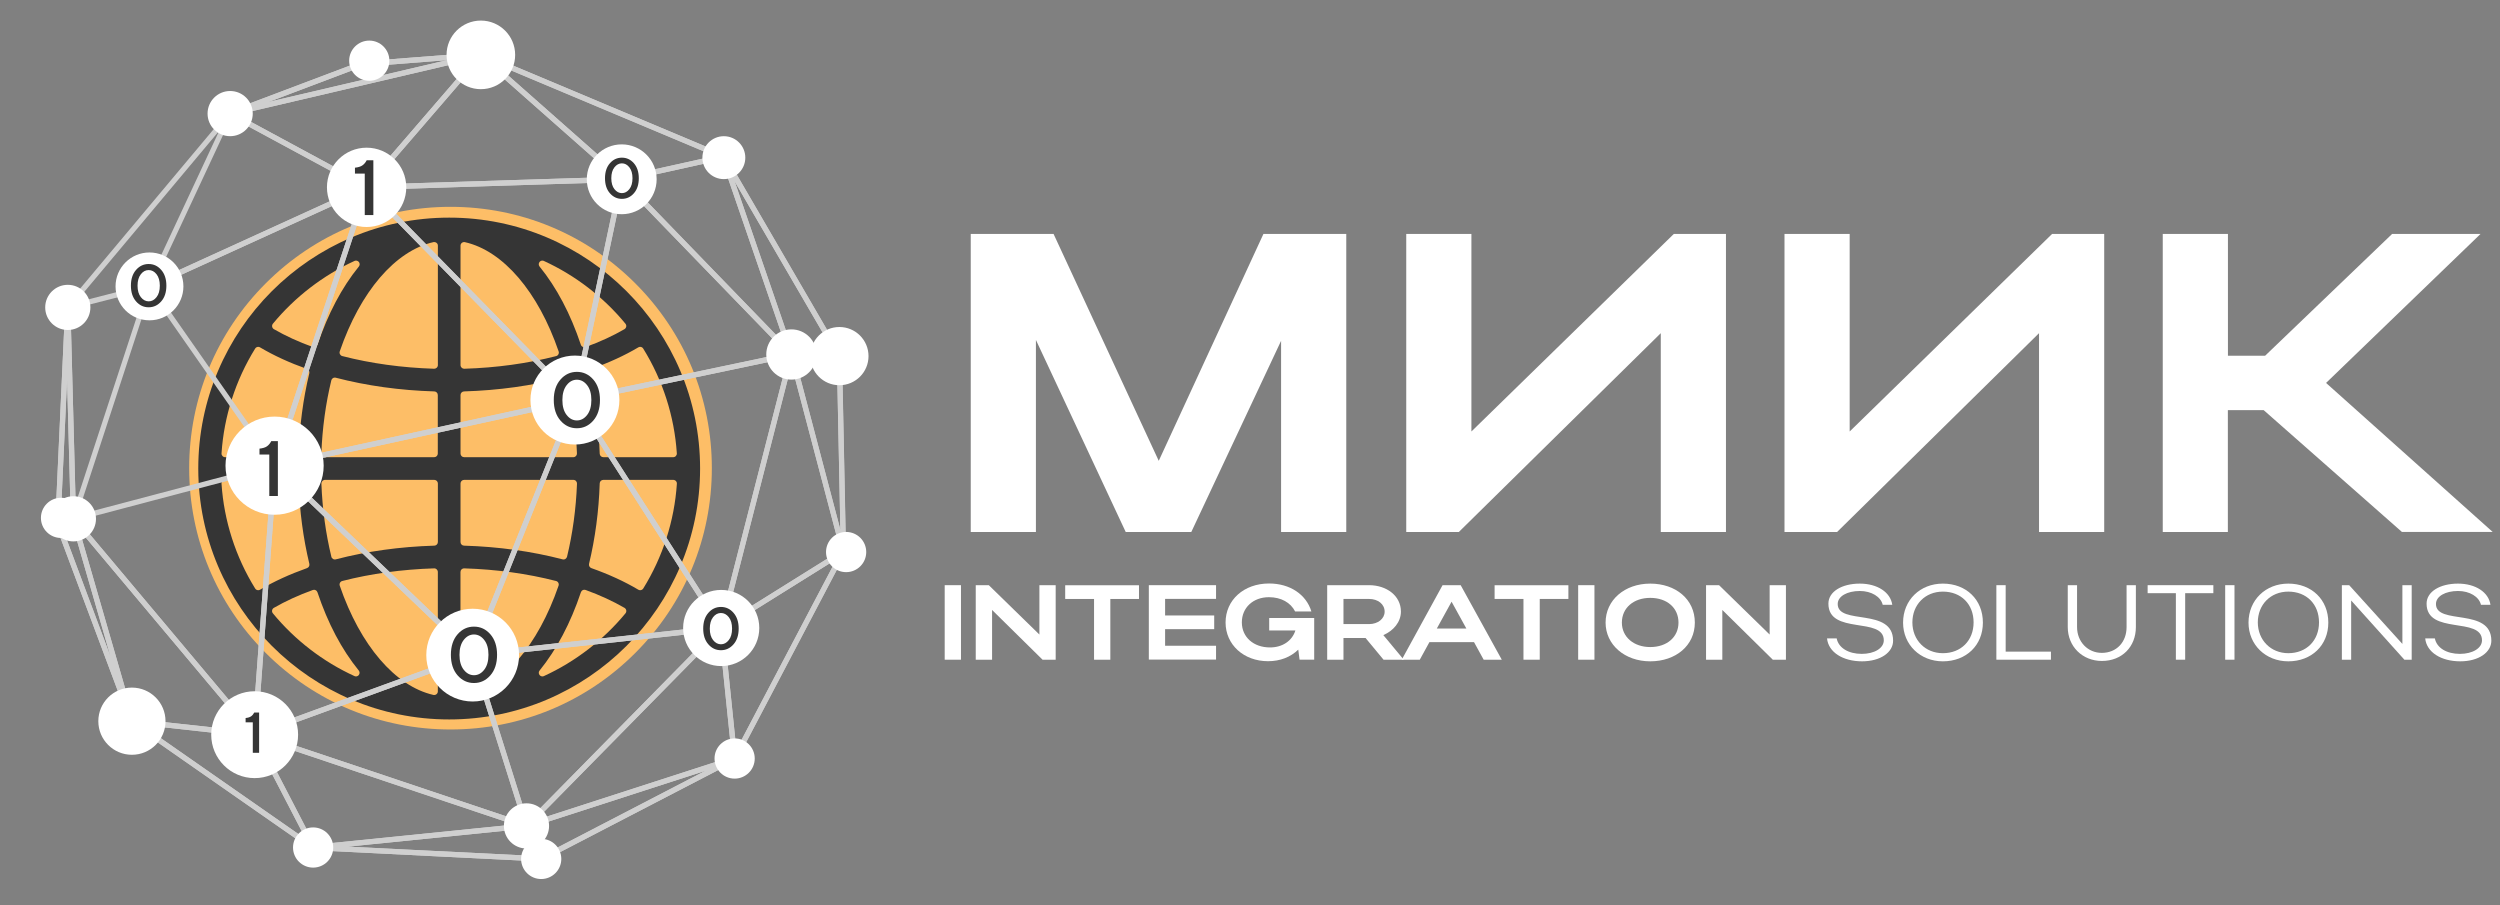 <svg width="243" height="88" viewBox="0 0 243 88" fill="none" xmlns="http://www.w3.org/2000/svg">
<rect x="0" y="0" width="243" height="88" fill="#808080" stroke="none"/>
<path d="M100.691 51.709H94.356V22.738H102.406L112.63 44.793L122.807 22.738H130.857V51.709H124.522V33.127L115.794 51.709H109.419L100.691 33.042L100.691 51.709Z" fill="white"/>
<path d="M161.428 51.709V32.385L141.798 51.709H136.687V22.738H143.021V41.941L162.697 22.738H167.763V51.709H161.428Z" fill="white"/>
<path d="M198.194 51.709V32.385L178.565 51.709H173.453V22.738H179.788V41.941L199.464 22.738H204.529V51.709H198.194Z" fill="white"/>
<path d="M216.555 51.709H210.22V22.738H216.555V34.575H220.171L232.515 22.738H241.11L226.093 37.221L242.286 51.703H233.465L220.031 39.867H216.548V51.709L216.555 51.709Z" fill="white"/>
<path d="M93.406 64.123H91.824V56.879H93.406V64.123Z" fill="white"/>
<path d="M96.424 64.123H94.842V56.879H96.111L101.03 61.678V56.879H102.612V64.123H101.336L96.43 59.288V64.123H96.424Z" fill="white"/>
<path d="M106.342 58.219H103.537V56.887H110.71V58.219H107.924V64.125H106.342V58.219Z" fill="white"/>
<path d="M111.666 56.879H118.2V58.211H113.248V59.823H118.021V61.155H113.248V62.767H118.2V64.111H111.666V56.879Z" fill="white"/>
<path d="M123.446 62.931C124.656 62.931 125.593 62.292 125.912 61.283H123.366V60.072H127.74V64.117H126.317L126.191 63.144C125.447 63.868 124.436 64.269 123.253 64.269C120.887 64.269 119.125 62.657 119.125 60.504C119.125 58.321 120.9 56.715 123.353 56.715C125.373 56.715 126.962 57.773 127.467 59.434H125.885C125.453 58.576 124.529 58.047 123.339 58.047C121.804 58.047 120.707 59.063 120.707 60.498C120.714 61.94 121.85 62.931 123.446 62.931Z" fill="white"/>
<path d="M132.732 62.013H130.585V64.123H129.003V56.879H133.071C134.766 56.879 136.169 57.901 136.169 59.446C136.169 60.462 135.444 61.307 134.46 61.733L136.448 64.123H134.48L132.732 62.013ZM133.071 58.217H130.585V60.662H133.071C133.942 60.662 134.587 60.133 134.587 59.452C134.587 58.734 133.949 58.217 133.071 58.217Z" fill="white"/>
<path d="M140.217 56.879H141.978L145.973 64.123H144.212L143.274 62.414H138.94L138.003 64.123H136.248L140.217 56.879ZM142.53 61.094L141.094 58.485L139.658 61.094H142.53Z" fill="white"/>
<path d="M148.081 58.217H145.275V56.885H152.448V58.217H149.663V64.123H148.081V58.217Z" fill="white"/>
<path d="M154.98 64.123H153.398V56.879H154.98V64.123Z" fill="white"/>
<path d="M160.404 56.727C162.877 56.727 164.738 58.247 164.738 60.516C164.738 62.748 162.884 64.281 160.404 64.281C157.925 64.281 156.063 62.669 156.063 60.516C156.063 58.326 157.918 56.727 160.404 56.727ZM160.404 62.894C162.046 62.894 163.149 61.909 163.149 60.516C163.149 59.087 162.039 58.113 160.404 58.113C158.789 58.113 157.646 59.087 157.646 60.516C157.646 61.909 158.796 62.894 160.404 62.894Z" fill="white"/>
<path d="M167.41 64.123H165.828V56.879H167.091L172.01 61.678V56.879H173.592V64.123H172.316L167.41 59.288V64.123Z" fill="white"/>
<path d="M180.991 64.281C179.137 64.281 177.721 63.399 177.588 62.055H178.525C178.705 62.973 179.668 63.557 180.958 63.557C182.201 63.557 183.105 62.998 183.105 62.243C183.105 59.908 177.721 61.745 177.721 58.673C177.721 57.505 179.03 56.727 180.772 56.727C182.48 56.727 183.757 57.566 183.929 58.788H182.999C182.819 58.004 181.902 57.444 180.772 57.444C179.542 57.444 178.625 57.961 178.625 58.709C178.625 60.802 184.009 59.008 184.009 62.28C184.009 63.399 182.799 64.281 180.991 64.281Z" fill="white"/>
<path d="M188.848 56.727C191.108 56.727 192.737 58.278 192.737 60.516C192.737 62.73 191.108 64.281 188.848 64.281C186.641 64.281 184.979 62.669 184.979 60.516C184.979 58.326 186.635 56.727 188.848 56.727ZM188.848 63.49C190.61 63.49 191.833 62.262 191.833 60.498C191.833 58.728 190.623 57.505 188.848 57.505C187.127 57.505 185.884 58.77 185.884 60.498C185.884 62.219 187.14 63.49 188.848 63.49Z" fill="white"/>
<path d="M194.047 56.879H194.951V63.339H199.351V64.123H194.047V56.879Z" fill="white"/>
<path d="M206.703 60.954V56.879H207.607V60.954C207.607 62.858 206.264 64.245 204.303 64.245C202.402 64.245 200.986 62.828 200.986 60.954V56.879H201.89V60.954C201.89 62.384 202.934 63.46 204.297 63.46C205.726 63.46 206.703 62.414 206.703 60.954Z" fill="white"/>
<path d="M211.495 57.657H208.75V56.879H215.138V57.657H212.399V64.123H211.495V57.657Z" fill="white"/>
<path d="M217.192 64.123H216.288V56.879H217.192V64.123Z" fill="white"/>
<path d="M222.423 56.727C224.684 56.727 226.312 58.278 226.312 60.516C226.312 62.73 224.684 64.281 222.423 64.281C220.217 64.281 218.555 62.669 218.555 60.516C218.561 58.326 220.21 56.727 222.423 56.727ZM222.423 63.49C224.185 63.49 225.408 62.262 225.408 60.498C225.408 58.728 224.198 57.505 222.423 57.505C220.702 57.505 219.459 58.77 219.459 60.498C219.465 62.219 220.722 63.49 222.423 63.49Z" fill="white"/>
<path d="M228.533 64.123H227.629V56.879H228.34L233.512 62.59V56.879H234.416V64.123H233.705L228.533 58.369V64.123Z" fill="white"/>
<path d="M239.135 64.281C237.28 64.281 235.864 63.399 235.731 62.055H236.669C236.848 62.973 237.812 63.557 239.102 63.557C240.345 63.557 241.249 62.998 241.249 62.243C241.249 59.908 235.864 61.745 235.864 58.673C235.864 57.505 237.174 56.727 238.915 56.727C240.624 56.727 241.9 57.566 242.073 58.788H241.149C240.97 58.004 240.052 57.444 238.922 57.444C237.686 57.444 236.775 57.961 236.775 58.709C236.775 60.802 242.159 59.008 242.159 62.28C242.153 63.399 240.943 64.281 239.135 64.281Z" fill="white"/>
<g clip-path="url(#clip0_1495_3405)">
<path d="M43.789 70.906C37.004 70.906 30.627 68.263 25.827 63.467C21.028 58.668 18.388 52.29 18.388 45.505C18.388 38.72 21.032 32.342 25.827 27.543C30.627 22.743 37.004 20.104 43.789 20.104C50.575 20.104 56.952 22.747 61.752 27.543C66.551 32.342 69.191 38.72 69.191 45.505C69.191 52.29 66.547 58.668 61.752 63.467C56.952 68.267 50.571 70.906 43.789 70.906Z" fill="#FDBE67"/>
<path d="M43.66 69.93C30.215 69.93 19.272 58.991 19.272 45.541C19.272 32.092 30.211 21.153 43.66 21.153C57.11 21.153 68.049 32.092 68.049 45.541C68.049 58.991 57.11 69.93 43.66 69.93ZM45.113 55.241C45.02 55.241 44.936 55.277 44.867 55.342C44.798 55.406 44.758 55.499 44.758 55.596V67.205C44.758 67.314 44.806 67.415 44.891 67.479C44.956 67.528 45.033 67.556 45.109 67.556C45.133 67.556 45.162 67.552 45.186 67.548C48.895 66.704 52.298 62.733 54.292 56.928C54.325 56.835 54.316 56.734 54.268 56.645C54.224 56.561 54.143 56.496 54.046 56.472C51.261 55.758 48.258 55.342 45.121 55.245C45.121 55.241 45.117 55.241 45.113 55.241ZM42.195 55.245C39.054 55.346 36.051 55.758 33.27 56.472C33.173 56.496 33.093 56.561 33.048 56.645C33 56.73 32.992 56.835 33.024 56.928C35.014 62.733 38.421 66.704 42.13 67.548C42.155 67.552 42.183 67.556 42.207 67.556C42.288 67.556 42.364 67.528 42.425 67.479C42.51 67.411 42.558 67.31 42.558 67.205V55.596C42.558 55.499 42.518 55.41 42.449 55.342C42.385 55.277 42.296 55.241 42.203 55.241C42.203 55.241 42.199 55.241 42.195 55.245ZM30.526 57.328C30.485 57.328 30.445 57.336 30.404 57.348C29.012 57.852 27.736 58.438 26.618 59.084C26.529 59.136 26.465 59.225 26.449 59.326C26.428 59.427 26.457 59.532 26.521 59.612C28.657 62.208 31.397 64.319 34.453 65.715C34.501 65.736 34.55 65.748 34.598 65.748C34.703 65.748 34.808 65.699 34.877 65.611C34.978 65.481 34.974 65.3 34.873 65.175C33.214 63.136 31.862 60.577 30.857 57.57C30.824 57.481 30.76 57.404 30.675 57.364C30.63 57.34 30.578 57.328 30.526 57.328ZM56.799 57.324C56.746 57.324 56.694 57.336 56.645 57.36C56.561 57.4 56.496 57.477 56.464 57.566C55.455 60.577 54.102 63.136 52.448 65.175C52.343 65.3 52.343 65.481 52.444 65.611C52.512 65.699 52.617 65.748 52.722 65.748C52.77 65.748 52.823 65.736 52.867 65.715C55.923 64.315 58.664 62.204 60.799 59.612C60.864 59.532 60.892 59.427 60.872 59.326C60.852 59.225 60.791 59.136 60.702 59.084C59.572 58.43 58.3 57.844 56.92 57.344C56.88 57.332 56.839 57.324 56.799 57.324ZM58.644 46.643C58.454 46.643 58.296 46.792 58.292 46.982C58.204 49.691 57.852 52.322 57.255 54.805C57.215 54.978 57.312 55.16 57.481 55.221C59.176 55.822 60.71 56.524 62.046 57.32C62.103 57.352 62.163 57.368 62.224 57.368C62.341 57.368 62.458 57.307 62.523 57.203C64.424 54.139 65.554 50.619 65.792 47.019C65.8 46.922 65.764 46.825 65.699 46.756C65.631 46.684 65.538 46.643 65.441 46.643H58.644ZM21.883 46.643C21.787 46.643 21.694 46.684 21.625 46.756C21.561 46.829 21.524 46.922 21.532 47.019C21.77 50.619 22.901 54.139 24.802 57.203C24.866 57.312 24.983 57.368 25.101 57.368C25.161 57.368 25.226 57.352 25.278 57.32C26.61 56.528 28.148 55.822 29.843 55.221C30.013 55.16 30.11 54.983 30.069 54.805C29.472 52.322 29.121 49.691 29.032 46.982C29.024 46.792 28.87 46.643 28.681 46.643H21.883ZM31.591 46.643C31.494 46.643 31.405 46.684 31.337 46.752C31.272 46.821 31.236 46.914 31.24 47.01C31.333 49.461 31.66 51.85 32.209 54.115C32.229 54.208 32.289 54.284 32.37 54.333C32.427 54.365 32.487 54.381 32.552 54.381C32.58 54.381 32.612 54.377 32.641 54.369C35.648 53.586 38.869 53.138 42.219 53.037C42.409 53.033 42.562 52.875 42.562 52.686V46.994C42.562 46.801 42.405 46.643 42.211 46.643H31.591ZM45.113 46.643C44.919 46.643 44.762 46.801 44.762 46.994V52.686C44.762 52.875 44.911 53.033 45.105 53.037C48.456 53.138 51.681 53.586 54.684 54.369C54.712 54.377 54.744 54.381 54.773 54.381C54.837 54.381 54.898 54.365 54.954 54.333C55.035 54.284 55.091 54.203 55.116 54.115C55.665 51.85 55.987 49.461 56.084 47.01C56.088 46.914 56.052 46.821 55.987 46.752C55.923 46.684 55.83 46.643 55.733 46.643H45.113ZM62.224 33.714C62.163 33.714 62.103 33.73 62.046 33.763C60.714 34.554 59.176 35.26 57.481 35.862C57.312 35.922 57.215 36.1 57.255 36.278C57.852 38.76 58.204 41.392 58.292 44.1C58.3 44.29 58.454 44.439 58.644 44.439H65.437C65.534 44.439 65.627 44.399 65.695 44.326C65.76 44.254 65.796 44.161 65.788 44.064C65.55 40.463 64.42 36.944 62.519 33.88C62.454 33.771 62.341 33.714 62.224 33.714ZM54.773 36.701C54.744 36.701 54.712 36.705 54.684 36.713C51.681 37.496 48.456 37.944 45.105 38.045C44.916 38.05 44.762 38.207 44.762 38.397V44.088C44.762 44.282 44.919 44.439 45.113 44.439H55.729C55.826 44.439 55.915 44.399 55.983 44.33C56.048 44.262 56.084 44.169 56.08 44.072C55.987 41.622 55.661 39.232 55.112 36.968C55.091 36.875 55.031 36.798 54.95 36.75C54.898 36.718 54.837 36.701 54.773 36.701ZM32.548 36.701C32.483 36.701 32.423 36.718 32.366 36.75C32.285 36.798 32.225 36.879 32.205 36.968C31.656 39.232 31.329 41.626 31.236 44.072C31.232 44.169 31.268 44.262 31.333 44.33C31.397 44.399 31.49 44.439 31.587 44.439H42.203C42.397 44.439 42.554 44.282 42.554 44.088V38.397C42.554 38.207 42.405 38.05 42.211 38.045C38.861 37.944 35.64 37.496 32.633 36.713C32.608 36.705 32.58 36.701 32.548 36.701ZM25.101 33.714C24.983 33.714 24.866 33.775 24.802 33.88C22.901 36.944 21.77 40.463 21.532 44.064C21.524 44.161 21.561 44.258 21.625 44.326C21.694 44.399 21.787 44.439 21.883 44.439H28.677C28.866 44.439 29.024 44.29 29.028 44.1C29.117 41.392 29.468 38.76 30.065 36.278C30.106 36.104 30.009 35.922 29.839 35.862C28.14 35.26 26.606 34.554 25.274 33.763C25.222 33.73 25.161 33.714 25.101 33.714ZM45.113 23.526C45.033 23.526 44.956 23.555 44.895 23.603C44.811 23.672 44.762 23.773 44.762 23.877V35.486C44.762 35.583 44.803 35.672 44.871 35.741C44.936 35.805 45.025 35.842 45.117 35.842C45.121 35.842 45.125 35.842 45.129 35.842C48.27 35.745 51.273 35.329 54.054 34.614C54.151 34.59 54.232 34.526 54.276 34.441C54.325 34.356 54.333 34.251 54.3 34.158C52.31 28.354 48.908 24.382 45.194 23.538C45.166 23.53 45.142 23.526 45.113 23.526ZM42.207 23.526C42.183 23.526 42.155 23.53 42.13 23.534C38.421 24.378 35.018 28.346 33.024 34.154C32.992 34.247 33 34.348 33.048 34.437C33.097 34.522 33.173 34.586 33.27 34.61C36.056 35.329 39.059 35.741 42.195 35.842C42.199 35.842 42.203 35.842 42.207 35.842C42.3 35.842 42.385 35.805 42.453 35.741C42.522 35.676 42.562 35.583 42.562 35.486V23.877C42.562 23.768 42.514 23.668 42.429 23.603C42.364 23.555 42.288 23.526 42.207 23.526ZM52.718 25.331C52.613 25.331 52.508 25.379 52.44 25.468C52.339 25.597 52.343 25.779 52.444 25.904C54.102 27.942 55.455 30.505 56.46 33.513C56.488 33.601 56.557 33.678 56.641 33.718C56.69 33.743 56.742 33.755 56.795 33.755C56.835 33.755 56.876 33.747 56.916 33.734C58.3 33.234 59.572 32.649 60.698 31.995C60.787 31.942 60.847 31.854 60.868 31.753C60.888 31.652 60.86 31.547 60.795 31.466C58.66 28.871 55.919 26.764 52.863 25.363C52.819 25.343 52.77 25.331 52.718 25.331ZM34.602 25.331C34.554 25.331 34.501 25.343 34.457 25.363C31.401 26.764 28.661 28.875 26.525 31.466C26.461 31.547 26.433 31.652 26.453 31.753C26.473 31.854 26.533 31.942 26.622 31.995C27.74 32.641 29.012 33.226 30.408 33.73C30.449 33.743 30.489 33.751 30.529 33.751C30.582 33.751 30.634 33.739 30.683 33.714C30.768 33.674 30.832 33.597 30.865 33.508C31.874 30.501 33.226 27.942 34.881 25.904C34.986 25.779 34.986 25.597 34.885 25.468C34.812 25.379 34.707 25.331 34.602 25.331Z" fill="#353535"/>
<path d="M52.605 83.743C52.601 83.743 52.597 83.743 52.593 83.743L30.425 82.637C30.376 82.633 30.332 82.617 30.291 82.592L12.676 70.309C12.632 70.281 12.6 70.237 12.583 70.188L5.382 50.955C5.37 50.922 5.366 50.886 5.366 50.854L6.331 29.872C6.335 29.816 6.355 29.763 6.391 29.719L22.174 10.88C22.202 10.848 22.239 10.82 22.279 10.804L35.01 5.996C35.034 5.988 35.054 5.984 35.079 5.98L46.716 5.08C46.76 5.08 46.797 5.084 46.833 5.1L70.402 15.002C70.454 15.022 70.495 15.062 70.523 15.111L81.801 34.494C81.821 34.53 81.833 34.575 81.837 34.619L82.225 53.627C82.225 53.671 82.216 53.712 82.196 53.752L71.625 73.858C71.601 73.902 71.564 73.942 71.516 73.966L52.714 83.723C52.69 83.735 52.645 83.743 52.605 83.743ZM30.526 82.128L52.553 83.23L71.221 73.543L81.724 53.566L81.337 34.692L70.131 15.442L46.696 5.597L35.155 6.493L22.521 11.264L6.839 29.985L5.879 50.829L13.031 69.942L30.526 82.128Z" fill="#CFCFCF"/>
<path d="M35.636 18.465C35.596 18.465 35.552 18.457 35.515 18.433L22.251 11.264C22.159 11.215 22.106 11.11 22.118 11.005C22.134 10.9 22.211 10.816 22.312 10.791L46.684 5.084C46.793 5.06 46.902 5.104 46.963 5.201C47.019 5.294 47.011 5.415 46.938 5.5L35.834 18.376C35.782 18.436 35.709 18.465 35.636 18.465ZM23.087 11.139L35.58 17.888L46.038 5.762L23.087 11.139Z" fill="#CFCFCF"/>
<path d="M22.372 11.3C22.263 11.3 22.162 11.227 22.126 11.118C22.085 10.989 22.154 10.852 22.279 10.803L35.01 5.996C35.034 5.988 35.055 5.984 35.079 5.98L46.716 5.08C46.865 5.072 46.966 5.164 46.986 5.294C47.007 5.427 46.922 5.552 46.793 5.58L22.421 11.288C22.408 11.296 22.392 11.3 22.372 11.3ZM35.16 6.488L26.106 9.907L43.434 5.847L35.16 6.488Z" fill="#CFCFCF"/>
<path d="M35.636 18.465C35.539 18.465 35.447 18.408 35.406 18.319C35.362 18.227 35.378 18.117 35.443 18.041L46.547 5.164C46.591 5.112 46.656 5.08 46.725 5.076C46.793 5.076 46.858 5.096 46.91 5.14L60.602 17.233C60.679 17.302 60.707 17.411 60.675 17.512C60.638 17.609 60.545 17.677 60.441 17.682L35.645 18.465C35.645 18.465 35.64 18.465 35.636 18.465ZM46.765 5.697L36.21 17.936L59.779 17.193L46.765 5.697Z" fill="#CFCFCF"/>
<path d="M60.432 17.682C60.372 17.682 60.311 17.658 60.263 17.617L46.571 5.524C46.478 5.439 46.458 5.302 46.523 5.197C46.591 5.092 46.724 5.048 46.838 5.096L70.406 14.998C70.507 15.042 70.572 15.147 70.564 15.256C70.556 15.365 70.475 15.458 70.366 15.482L60.485 17.674C60.469 17.682 60.453 17.682 60.432 17.682ZM48.077 6.17L60.505 17.149L69.474 15.159L48.077 6.17Z" fill="#CFCFCF"/>
<path d="M76.925 34.712C76.856 34.712 76.792 34.683 76.743 34.635L60.25 17.605C60.186 17.54 60.162 17.444 60.19 17.355C60.218 17.266 60.287 17.197 60.38 17.177L70.261 14.985C70.39 14.957 70.515 15.03 70.56 15.151L77.171 34.373C77.212 34.486 77.167 34.611 77.062 34.675C77.018 34.699 76.969 34.712 76.925 34.712ZM60.933 17.577L76.308 33.452L70.144 15.53L60.933 17.577Z" fill="#CFCFCF"/>
<path d="M81.591 34.873C81.587 34.873 81.587 34.873 81.583 34.873L76.917 34.712C76.812 34.707 76.719 34.639 76.683 34.538L70.071 15.316C70.026 15.191 70.087 15.054 70.204 15.001C70.325 14.949 70.466 14.989 70.531 15.106L81.809 34.489C81.853 34.57 81.853 34.671 81.809 34.748C81.764 34.825 81.684 34.873 81.591 34.873ZM77.11 34.207L81.139 34.344L71.399 17.609L77.11 34.207Z" fill="#CFCFCF"/>
<path d="M70.103 61.296C70.051 61.296 69.998 61.279 69.954 61.247C69.869 61.187 69.833 61.078 69.857 60.977L76.679 34.393C76.707 34.28 76.824 34.195 76.925 34.199C77.042 34.199 77.143 34.276 77.171 34.389L82.229 53.558C82.257 53.667 82.213 53.78 82.116 53.84L70.236 61.255C70.196 61.284 70.152 61.296 70.103 61.296ZM76.929 35.47L70.511 60.484L81.688 53.505L76.929 35.47Z" fill="#CFCFCF"/>
<path d="M81.983 53.877C81.87 53.877 81.765 53.8 81.736 53.687L76.679 34.518C76.659 34.441 76.675 34.356 76.727 34.292C76.776 34.227 76.848 34.191 76.937 34.195L81.603 34.356C81.736 34.36 81.845 34.469 81.849 34.607L82.237 53.542C82.245 53.566 82.249 53.59 82.249 53.618C82.249 53.76 82.112 53.881 81.991 53.873C81.983 53.877 81.983 53.877 81.983 53.877ZM77.26 34.724L81.684 51.487L81.345 34.865L77.26 34.724Z" fill="#CFCFCF"/>
<path d="M71.407 73.987C71.391 73.987 71.375 73.987 71.359 73.982C71.25 73.962 71.165 73.869 71.153 73.756L69.849 61.066C69.841 60.969 69.885 60.876 69.966 60.824L81.845 53.409C81.942 53.348 82.071 53.36 82.156 53.437C82.241 53.514 82.261 53.639 82.209 53.744L71.637 73.849C71.589 73.934 71.504 73.987 71.407 73.987ZM70.374 61.171L71.577 72.86L81.317 54.337L70.374 61.171Z" fill="#CFCFCF"/>
<path d="M51.177 80.534C51.088 80.534 51.007 80.489 50.959 80.413C50.898 80.312 50.91 80.183 50.995 80.098L69.922 60.86C69.991 60.791 70.096 60.763 70.188 60.799C70.281 60.832 70.35 60.916 70.358 61.013L71.662 73.704C71.674 73.825 71.601 73.934 71.488 73.974L51.257 80.522C51.229 80.53 51.205 80.534 51.177 80.534ZM69.906 61.607L52.093 79.714L71.137 73.551L69.906 61.607Z" fill="#CFCFCF"/>
<path d="M52.605 83.743C52.577 83.743 52.548 83.739 52.52 83.727C52.456 83.702 52.399 83.654 52.371 83.589L50.942 80.38C50.914 80.316 50.914 80.239 50.942 80.17C50.97 80.106 51.027 80.053 51.095 80.033L71.326 73.486C71.455 73.446 71.589 73.506 71.641 73.631C71.694 73.752 71.641 73.894 71.524 73.958L52.722 83.715C52.686 83.735 52.645 83.743 52.605 83.743ZM51.527 80.433L52.73 83.133L68.561 74.919L51.527 80.433Z" fill="#CFCFCF"/>
<path d="M52.606 83.742C52.602 83.742 52.597 83.742 52.593 83.742L30.425 82.636C30.292 82.628 30.187 82.523 30.183 82.386C30.179 82.253 30.28 82.14 30.413 82.124L51.153 80.021C51.27 80.013 51.366 80.069 51.411 80.17L52.84 83.379C52.876 83.46 52.868 83.553 52.816 83.629C52.771 83.702 52.69 83.742 52.606 83.742ZM33.828 82.293L52.206 83.21L51.019 80.55L33.828 82.293Z" fill="#CFCFCF"/>
<path d="M30.437 82.636C30.344 82.636 30.255 82.584 30.211 82.499L24.523 71.528C24.475 71.435 24.487 71.322 24.555 71.246C24.624 71.165 24.733 71.136 24.83 71.169L51.253 80.037C51.366 80.077 51.438 80.186 51.426 80.307C51.414 80.428 51.317 80.521 51.2 80.533L30.461 82.636C30.457 82.636 30.445 82.636 30.437 82.636ZM25.27 71.855L30.586 82.112L49.973 80.146L25.27 71.855Z" fill="#CFCFCF"/>
<path d="M30.437 82.637C30.384 82.637 30.336 82.621 30.292 82.592L12.677 70.309C12.58 70.241 12.543 70.12 12.584 70.011C12.624 69.902 12.729 69.833 12.85 69.845L24.778 71.157C24.863 71.165 24.939 71.218 24.976 71.294L30.667 82.261C30.72 82.366 30.695 82.491 30.611 82.572C30.558 82.612 30.497 82.637 30.437 82.637ZM13.791 70.463L29.735 81.579L24.588 71.649L13.791 70.463Z" fill="#CFCFCF"/>
<path d="M24.754 71.666C24.746 71.666 24.734 71.666 24.726 71.666L12.798 70.354C12.697 70.342 12.608 70.269 12.58 70.172L6.892 50.502C6.86 50.385 6.913 50.264 7.018 50.208C7.123 50.151 7.256 50.175 7.332 50.268L24.952 71.25C25.02 71.331 25.032 71.444 24.98 71.536C24.936 71.613 24.847 71.666 24.754 71.666ZM13.02 69.861L24.144 71.084L7.712 51.516L13.02 69.861Z" fill="#CFCFCF"/>
<path d="M12.822 70.353C12.717 70.353 12.62 70.289 12.584 70.188L5.382 50.954C5.358 50.886 5.362 50.813 5.395 50.748C5.427 50.684 5.483 50.635 5.552 50.619L7.062 50.183C7.195 50.143 7.336 50.224 7.377 50.357L13.048 69.962C13.072 70.002 13.088 70.047 13.088 70.099C13.088 70.24 12.975 70.353 12.834 70.353C12.83 70.353 12.826 70.353 12.822 70.353ZM5.96 51.031L10.727 63.766L6.961 50.744L5.96 51.031Z" fill="#CFCFCF"/>
<path d="M24.754 71.665C24.681 71.665 24.608 71.633 24.56 71.573L6.941 50.591C6.884 50.522 6.868 50.434 6.892 50.349C6.921 50.264 6.985 50.2 7.07 50.179L26.627 45.013C26.707 44.992 26.792 45.013 26.857 45.061C26.921 45.114 26.954 45.194 26.95 45.275L25.012 71.423C25.004 71.528 24.935 71.617 24.834 71.645C24.806 71.661 24.778 71.665 24.754 71.665ZM7.591 50.575L24.544 70.765L26.409 45.602L7.591 50.575Z" fill="#CFCFCF"/>
<path d="M7.135 50.684C7.123 50.684 7.111 50.684 7.098 50.68C6.977 50.664 6.884 50.559 6.88 50.434L6.335 29.884C6.331 29.767 6.412 29.658 6.525 29.63L14.465 27.587C14.558 27.563 14.651 27.591 14.715 27.66C14.78 27.728 14.8 27.825 14.772 27.914L7.377 50.506C7.345 50.615 7.244 50.684 7.135 50.684ZM6.852 30.078L7.353 48.948L14.146 28.201L6.852 30.078Z" fill="#CFCFCF"/>
<path d="M5.625 51.12C5.568 51.12 5.512 51.1 5.467 51.063C5.403 51.011 5.366 50.934 5.37 50.849L6.335 29.868C6.339 29.73 6.464 29.622 6.593 29.626C6.731 29.626 6.844 29.739 6.848 29.876L7.393 50.425C7.397 50.543 7.32 50.648 7.207 50.676L5.697 51.112C5.673 51.116 5.649 51.12 5.625 51.12ZM6.521 36.928L5.895 50.518L6.876 50.236L6.521 36.928Z" fill="#CFCFCF"/>
<path d="M14.529 28.092C14.46 28.092 14.396 28.067 14.347 28.015C14.271 27.938 14.25 27.825 14.299 27.728L22.142 10.933C22.17 10.868 22.227 10.82 22.291 10.8C22.36 10.775 22.432 10.783 22.493 10.816L35.757 17.984C35.842 18.029 35.894 18.122 35.89 18.218C35.886 18.315 35.829 18.4 35.741 18.441L14.634 28.067C14.602 28.088 14.565 28.092 14.529 28.092ZM22.489 11.397L15.054 27.317L35.062 18.19L22.489 11.397Z" fill="#CFCFCF"/>
<path d="M26.691 45.517C26.606 45.517 26.529 45.477 26.481 45.408L14.323 27.983C14.279 27.922 14.267 27.841 14.287 27.769C14.307 27.696 14.359 27.636 14.428 27.603L35.535 17.976C35.627 17.936 35.736 17.952 35.809 18.021C35.886 18.089 35.914 18.194 35.882 18.291L26.933 45.344C26.901 45.437 26.824 45.501 26.727 45.517C26.715 45.517 26.703 45.517 26.691 45.517ZM14.916 27.942L26.61 44.698L35.216 18.683L14.916 27.942Z" fill="#CFCFCF"/>
<path d="M26.692 45.517C26.619 45.517 26.55 45.489 26.502 45.432C26.441 45.364 26.421 45.267 26.449 45.182L35.398 18.13C35.426 18.045 35.495 17.98 35.584 17.96C35.673 17.94 35.761 17.968 35.826 18.029L56.073 38.703C56.138 38.768 56.162 38.865 56.134 38.954C56.105 39.043 56.033 39.111 55.944 39.131L26.752 45.513C26.728 45.517 26.708 45.517 26.692 45.517ZM35.749 18.687L27.075 44.92L55.379 38.736L35.749 18.687Z" fill="#CFCFCF"/>
<path d="M24.754 71.665C24.697 71.665 24.645 71.649 24.6 71.613C24.532 71.56 24.495 71.476 24.5 71.391L26.437 45.243C26.445 45.146 26.51 45.057 26.599 45.025C26.691 44.988 26.796 45.008 26.869 45.077L46.123 63.492C46.188 63.552 46.216 63.641 46.196 63.73C46.179 63.814 46.115 63.887 46.034 63.915L24.843 71.649C24.81 71.661 24.782 71.665 24.754 71.665ZM26.905 45.824L25.036 71.036L45.469 63.576L26.905 45.824Z" fill="#CFCFCF"/>
<path d="M51.176 80.534C51.148 80.534 51.12 80.53 51.096 80.522L24.673 71.653C24.572 71.617 24.499 71.524 24.499 71.415C24.499 71.306 24.564 71.209 24.669 71.173L45.86 63.439C45.925 63.415 45.997 63.419 46.062 63.451C46.127 63.484 46.171 63.536 46.191 63.605L51.406 80.142C51.435 80.182 51.447 80.231 51.447 80.283C51.447 80.425 51.334 80.538 51.192 80.538C51.184 80.534 51.18 80.534 51.176 80.534ZM25.524 71.399L50.781 79.876L45.779 64.008L25.524 71.399Z" fill="#CFCFCF"/>
<path d="M51.177 80.534C51.157 80.534 51.136 80.529 51.116 80.525C51.027 80.505 50.959 80.441 50.934 80.352L45.699 63.75C45.675 63.677 45.687 63.596 45.727 63.532C45.768 63.467 45.837 63.427 45.913 63.419L70.071 60.783C70.184 60.775 70.281 60.827 70.33 60.924C70.378 61.021 70.358 61.138 70.281 61.215L51.354 80.453C51.31 80.505 51.245 80.534 51.177 80.534ZM46.281 63.895L51.294 79.795L69.418 61.372L46.281 63.895Z" fill="#CFCFCF"/>
<path d="M45.941 63.931C45.876 63.931 45.812 63.907 45.763 63.859L26.509 45.444C26.441 45.38 26.416 45.283 26.441 45.19C26.465 45.101 26.541 45.029 26.63 45.008L55.822 38.627C55.915 38.607 56.012 38.639 56.072 38.712C56.133 38.784 56.149 38.885 56.113 38.97L46.179 63.77C46.147 63.851 46.078 63.907 45.997 63.923C45.977 63.927 45.961 63.931 45.941 63.931ZM27.212 45.412L45.844 63.233L55.463 39.24L27.212 45.412Z" fill="#CFCFCF"/>
<path d="M45.941 63.932C45.861 63.932 45.788 63.895 45.739 63.831C45.687 63.758 45.671 63.665 45.707 63.58L55.649 38.788C55.685 38.7 55.766 38.639 55.863 38.631C55.952 38.619 56.049 38.667 56.101 38.748L70.322 60.904C70.37 60.977 70.374 61.074 70.338 61.151C70.301 61.231 70.225 61.284 70.136 61.296L45.978 63.932C45.962 63.932 45.953 63.932 45.941 63.932ZM55.936 39.438L46.337 63.375L69.664 60.828L55.936 39.438Z" fill="#CFCFCF"/>
<path d="M70.103 61.296C70.019 61.296 69.934 61.251 69.89 61.179L55.669 39.023C55.625 38.954 55.617 38.865 55.649 38.784C55.681 38.708 55.75 38.651 55.831 38.631L76.873 34.203C76.957 34.183 77.05 34.211 77.111 34.276C77.171 34.34 77.196 34.429 77.175 34.518L70.354 61.102C70.33 61.199 70.249 61.276 70.148 61.292C70.132 61.296 70.116 61.296 70.103 61.296ZM56.299 39.059L70.003 60.412L76.578 34.792L56.299 39.059Z" fill="#CFCFCF"/>
<path d="M55.883 39.139C55.814 39.139 55.75 39.111 55.701 39.063C55.641 39.002 55.612 38.913 55.633 38.829L60.182 17.375C60.202 17.282 60.271 17.209 60.359 17.181C60.452 17.153 60.549 17.181 60.614 17.25L77.107 34.279C77.171 34.348 77.195 34.441 77.167 34.534C77.139 34.623 77.066 34.691 76.974 34.707L55.931 39.135C55.919 39.135 55.899 39.139 55.883 39.139ZM60.581 17.952L56.214 38.554L76.421 34.304L60.581 17.952Z" fill="#CFCFCF"/>
<path d="M55.883 39.139C55.814 39.139 55.75 39.111 55.701 39.063L35.454 18.388C35.382 18.315 35.361 18.206 35.402 18.113C35.438 18.021 35.531 17.956 35.632 17.952L60.428 17.169C60.505 17.157 60.581 17.201 60.634 17.262C60.682 17.322 60.702 17.403 60.686 17.48L56.137 38.934C56.117 39.026 56.048 39.099 55.959 39.127C55.931 39.136 55.907 39.139 55.883 39.139ZM36.225 18.449L55.729 38.364L60.113 17.694L36.225 18.449Z" fill="#CFCFCF"/>
<path d="M55.882 43.208C58.27 43.208 60.205 41.273 60.205 38.885C60.205 36.498 58.27 34.562 55.882 34.562C53.494 34.562 51.559 36.498 51.559 38.885C51.559 41.273 53.494 43.208 55.882 43.208Z" fill="white"/>
<path d="M45.944 68.186C48.434 68.186 50.452 66.167 50.452 63.677C50.452 61.187 48.434 59.169 45.944 59.169C43.453 59.169 41.435 61.187 41.435 63.677C41.435 66.167 43.453 68.186 45.944 68.186Z" fill="white"/>
<path d="M35.634 22.065C37.763 22.065 39.489 20.339 39.489 18.21C39.489 16.081 37.763 14.355 35.634 14.355C33.505 14.355 31.779 16.081 31.779 18.21C31.779 20.339 33.505 22.065 35.634 22.065Z" fill="white"/>
<path d="M60.431 20.822C62.306 20.822 63.825 19.302 63.825 17.427C63.825 15.553 62.306 14.033 60.431 14.033C58.556 14.033 57.036 15.553 57.036 17.427C57.036 19.302 58.556 20.822 60.431 20.822Z" fill="white"/>
<path d="M46.739 8.668C48.581 8.668 50.073 7.176 50.073 5.334C50.073 3.493 48.581 2 46.739 2C44.898 2 43.405 3.493 43.405 5.334C43.405 7.176 44.898 8.668 46.739 8.668Z" fill="white"/>
<path d="M22.371 13.237C23.584 13.237 24.567 12.254 24.567 11.041C24.567 9.829 23.584 8.846 22.371 8.846C21.158 8.846 20.175 9.829 20.175 11.041C20.175 12.254 21.158 13.237 22.371 13.237Z" fill="white"/>
<path d="M70.358 17.41C71.51 17.41 72.444 16.476 72.444 15.324C72.444 14.172 71.51 13.239 70.358 13.239C69.207 13.239 68.273 14.172 68.273 15.324C68.273 16.476 69.207 17.41 70.358 17.41Z" fill="white"/>
<path d="M81.59 37.444C83.153 37.444 84.42 36.177 84.42 34.614C84.42 33.052 83.153 31.785 81.59 31.785C80.027 31.785 78.761 33.052 78.761 34.614C78.761 36.177 80.027 37.444 81.59 37.444Z" fill="white"/>
<path d="M52.604 85.442C53.683 85.442 54.558 84.567 54.558 83.488C54.558 82.409 53.683 81.535 52.604 81.535C51.525 81.535 50.651 82.409 50.651 83.488C50.651 84.567 51.525 85.442 52.604 85.442Z" fill="white"/>
<path d="M71.406 75.682C72.485 75.682 73.36 74.807 73.36 73.728C73.36 72.649 72.485 71.774 71.406 71.774C70.327 71.774 69.452 72.649 69.452 73.728C69.452 74.807 70.327 75.682 71.406 75.682Z" fill="white"/>
<path d="M82.244 55.613C83.323 55.613 84.198 54.738 84.198 53.659C84.198 52.58 83.323 51.705 82.244 51.705C81.165 51.705 80.29 52.58 80.29 53.659C80.29 54.738 81.165 55.613 82.244 55.613Z" fill="white"/>
<path d="M35.893 7.853C36.972 7.853 37.847 6.978 37.847 5.899C37.847 4.82 36.972 3.946 35.893 3.946C34.814 3.946 33.94 4.82 33.94 5.899C33.94 6.978 34.814 7.853 35.893 7.853Z" fill="white"/>
<path d="M12.822 73.365C14.626 73.365 16.088 71.903 16.088 70.1C16.088 68.296 14.626 66.834 12.822 66.834C11.019 66.834 9.557 68.296 9.557 70.1C9.557 71.903 11.019 73.365 12.822 73.365Z" fill="white"/>
<path d="M30.436 84.332C31.515 84.332 32.39 83.457 32.39 82.378C32.39 81.299 31.515 80.425 30.436 80.425C29.357 80.425 28.482 81.299 28.482 82.378C28.482 83.457 29.357 84.332 30.436 84.332Z" fill="white"/>
<path d="M5.931 52.29C7.01 52.29 7.885 51.416 7.885 50.337C7.885 49.258 7.01 48.383 5.931 48.383C4.852 48.383 3.978 49.258 3.978 50.337C3.978 51.416 4.852 52.29 5.931 52.29Z" fill="white"/>
<path d="M76.923 36.899C78.272 36.899 79.365 35.806 79.365 34.457C79.365 33.108 78.272 32.015 76.923 32.015C75.575 32.015 74.481 33.108 74.481 34.457C74.481 35.806 75.575 36.899 76.923 36.899Z" fill="white"/>
<path d="M70.102 64.743C72.146 64.743 73.803 63.086 73.803 61.041C73.803 58.997 72.146 57.34 70.102 57.34C68.058 57.34 66.4 58.997 66.4 61.041C66.4 63.086 68.058 64.743 70.102 64.743Z" fill="white"/>
<path d="M51.175 82.475C52.387 82.475 53.37 81.492 53.37 80.279C53.37 79.066 52.387 78.083 51.175 78.083C49.962 78.083 48.979 79.066 48.979 80.279C48.979 81.492 49.962 82.475 51.175 82.475Z" fill="white"/>
<path d="M14.529 31.135C16.351 31.135 17.827 29.659 17.827 27.837C17.827 26.016 16.351 24.54 14.529 24.54C12.708 24.54 11.231 26.016 11.231 27.837C11.231 29.659 12.708 31.135 14.529 31.135Z" fill="white"/>
<path d="M6.59 32.075C7.803 32.075 8.786 31.092 8.786 29.88C8.786 28.667 7.803 27.684 6.59 27.684C5.377 27.684 4.394 28.667 4.394 29.88C4.394 31.092 5.377 32.075 6.59 32.075Z" fill="white"/>
<path d="M24.753 75.633C27.084 75.633 28.975 73.743 28.975 71.411C28.975 69.079 27.084 67.189 24.753 67.189C22.421 67.189 20.53 69.079 20.53 71.411C20.53 73.743 22.421 75.633 24.753 75.633Z" fill="white"/>
<path d="M7.134 52.625C8.347 52.625 9.33 51.642 9.33 50.429C9.33 49.217 8.347 48.234 7.134 48.234C5.922 48.234 4.939 49.217 4.939 50.429C4.939 51.642 5.922 52.625 7.134 52.625Z" fill="white"/>
<path d="M26.69 50.034C29.325 50.034 31.461 47.898 31.461 45.263C31.461 42.628 29.325 40.492 26.69 40.492C24.055 40.492 21.919 42.628 21.919 45.263C21.919 47.898 24.055 50.034 26.69 50.034Z" fill="white"/>
<path d="M54.478 36.892C54.91 36.395 55.443 36.145 56.073 36.145C56.702 36.145 57.235 36.395 57.667 36.892C58.099 37.388 58.317 38.054 58.317 38.886C58.317 39.717 58.099 40.383 57.667 40.88C57.235 41.376 56.702 41.626 56.073 41.626C55.443 41.626 54.91 41.376 54.478 40.88C54.046 40.383 53.828 39.717 53.828 38.886C53.824 38.054 54.042 37.388 54.478 36.892ZM57.066 37.436C56.791 37.085 56.456 36.908 56.073 36.908C55.685 36.908 55.354 37.085 55.08 37.436C54.805 37.788 54.664 38.272 54.664 38.886C54.664 39.499 54.801 39.983 55.08 40.339C55.358 40.694 55.689 40.867 56.073 40.867C56.46 40.867 56.791 40.69 57.066 40.339C57.34 39.987 57.481 39.503 57.481 38.886C57.481 38.268 57.344 37.788 57.066 37.436Z" fill="#353535"/>
<path d="M59.282 15.869C59.597 15.506 59.988 15.325 60.449 15.325C60.909 15.325 61.296 15.506 61.615 15.869C61.93 16.233 62.091 16.717 62.091 17.327C62.091 17.936 61.934 18.42 61.615 18.784C61.3 19.147 60.909 19.329 60.449 19.329C59.988 19.329 59.601 19.147 59.282 18.784C58.963 18.42 58.806 17.936 58.806 17.327C58.806 16.717 58.963 16.233 59.282 15.869ZM61.175 16.265C60.973 16.007 60.731 15.877 60.449 15.877C60.166 15.877 59.924 16.007 59.722 16.265C59.52 16.523 59.419 16.875 59.419 17.323C59.419 17.771 59.52 18.126 59.722 18.384C59.924 18.642 60.166 18.772 60.449 18.772C60.731 18.772 60.973 18.642 61.175 18.384C61.377 18.126 61.478 17.775 61.478 17.323C61.478 16.87 61.377 16.523 61.175 16.265Z" fill="#353535"/>
<path d="M44.476 61.655C44.908 61.158 45.441 60.908 46.07 60.908C46.7 60.908 47.233 61.158 47.665 61.655C48.096 62.151 48.315 62.818 48.315 63.649C48.315 64.481 48.096 65.147 47.665 65.643C47.233 66.139 46.7 66.39 46.07 66.39C45.441 66.39 44.908 66.139 44.476 65.643C44.044 65.147 43.826 64.481 43.826 63.649C43.826 62.818 44.044 62.151 44.476 61.655ZM47.063 62.2C46.789 61.849 46.454 61.671 46.07 61.671C45.683 61.671 45.352 61.849 45.077 62.2C44.803 62.551 44.661 63.035 44.661 63.649C44.661 64.263 44.799 64.747 45.077 65.102C45.352 65.453 45.687 65.631 46.07 65.631C46.458 65.631 46.789 65.453 47.063 65.102C47.338 64.751 47.479 64.266 47.479 63.649C47.479 63.031 47.342 62.551 47.063 62.2Z" fill="#353535"/>
<path d="M68.852 59.568C69.187 59.185 69.595 58.995 70.075 58.995C70.56 58.995 70.967 59.185 71.298 59.568C71.633 59.952 71.799 60.46 71.799 61.098C71.799 61.736 71.633 62.248 71.298 62.628C70.963 63.011 70.556 63.201 70.075 63.201C69.591 63.201 69.183 63.011 68.852 62.628C68.517 62.245 68.352 61.736 68.352 61.098C68.352 60.46 68.517 59.952 68.852 59.568ZM70.838 59.988C70.624 59.718 70.37 59.584 70.075 59.584C69.777 59.584 69.522 59.718 69.312 59.988C69.099 60.258 68.993 60.63 68.993 61.102C68.993 61.574 69.099 61.946 69.312 62.216C69.526 62.487 69.781 62.624 70.075 62.624C70.374 62.624 70.628 62.487 70.838 62.216C71.052 61.946 71.157 61.574 71.157 61.102C71.157 60.63 71.052 60.258 70.838 59.988Z" fill="#353535"/>
<path d="M13.225 26.235C13.56 25.852 13.968 25.662 14.448 25.662C14.933 25.662 15.34 25.852 15.671 26.235C16.006 26.619 16.172 27.127 16.172 27.765C16.172 28.403 16.006 28.915 15.671 29.295C15.336 29.678 14.929 29.868 14.448 29.868C13.964 29.868 13.556 29.678 13.225 29.295C12.89 28.911 12.725 28.403 12.725 27.765C12.725 27.127 12.89 26.619 13.225 26.235ZM15.215 26.655C15.001 26.384 14.747 26.251 14.452 26.251C14.154 26.251 13.899 26.384 13.689 26.655C13.476 26.925 13.37 27.297 13.37 27.769C13.37 28.241 13.476 28.613 13.689 28.883C13.903 29.153 14.158 29.291 14.452 29.291C14.751 29.291 15.005 29.153 15.215 28.883C15.429 28.613 15.534 28.241 15.534 27.769C15.534 27.297 15.425 26.925 15.215 26.655Z" fill="#353535"/>
<path d="M27.01 42.881V48.213H26.175V44.181H25.222V43.608C25.541 43.571 25.787 43.499 25.953 43.378C26.118 43.261 26.256 43.095 26.365 42.881H27.01Z" fill="#353535"/>
<path d="M36.29 15.575V20.907H35.454V16.875H34.502V16.301C34.821 16.265 35.067 16.192 35.232 16.071C35.398 15.954 35.535 15.789 35.644 15.575H36.29Z" fill="#353535"/>
<path d="M25.186 69.26V73.175H24.572V70.212H23.874V69.792C24.108 69.768 24.286 69.712 24.411 69.623C24.532 69.538 24.633 69.413 24.714 69.26H25.186Z" fill="#353535"/>
</g>
<defs>
<clipPath id="clip0_1495_3405">
<rect width="84" height="84" fill="white" transform="translate(2 2)"/>
</clipPath>
</defs>
</svg>

